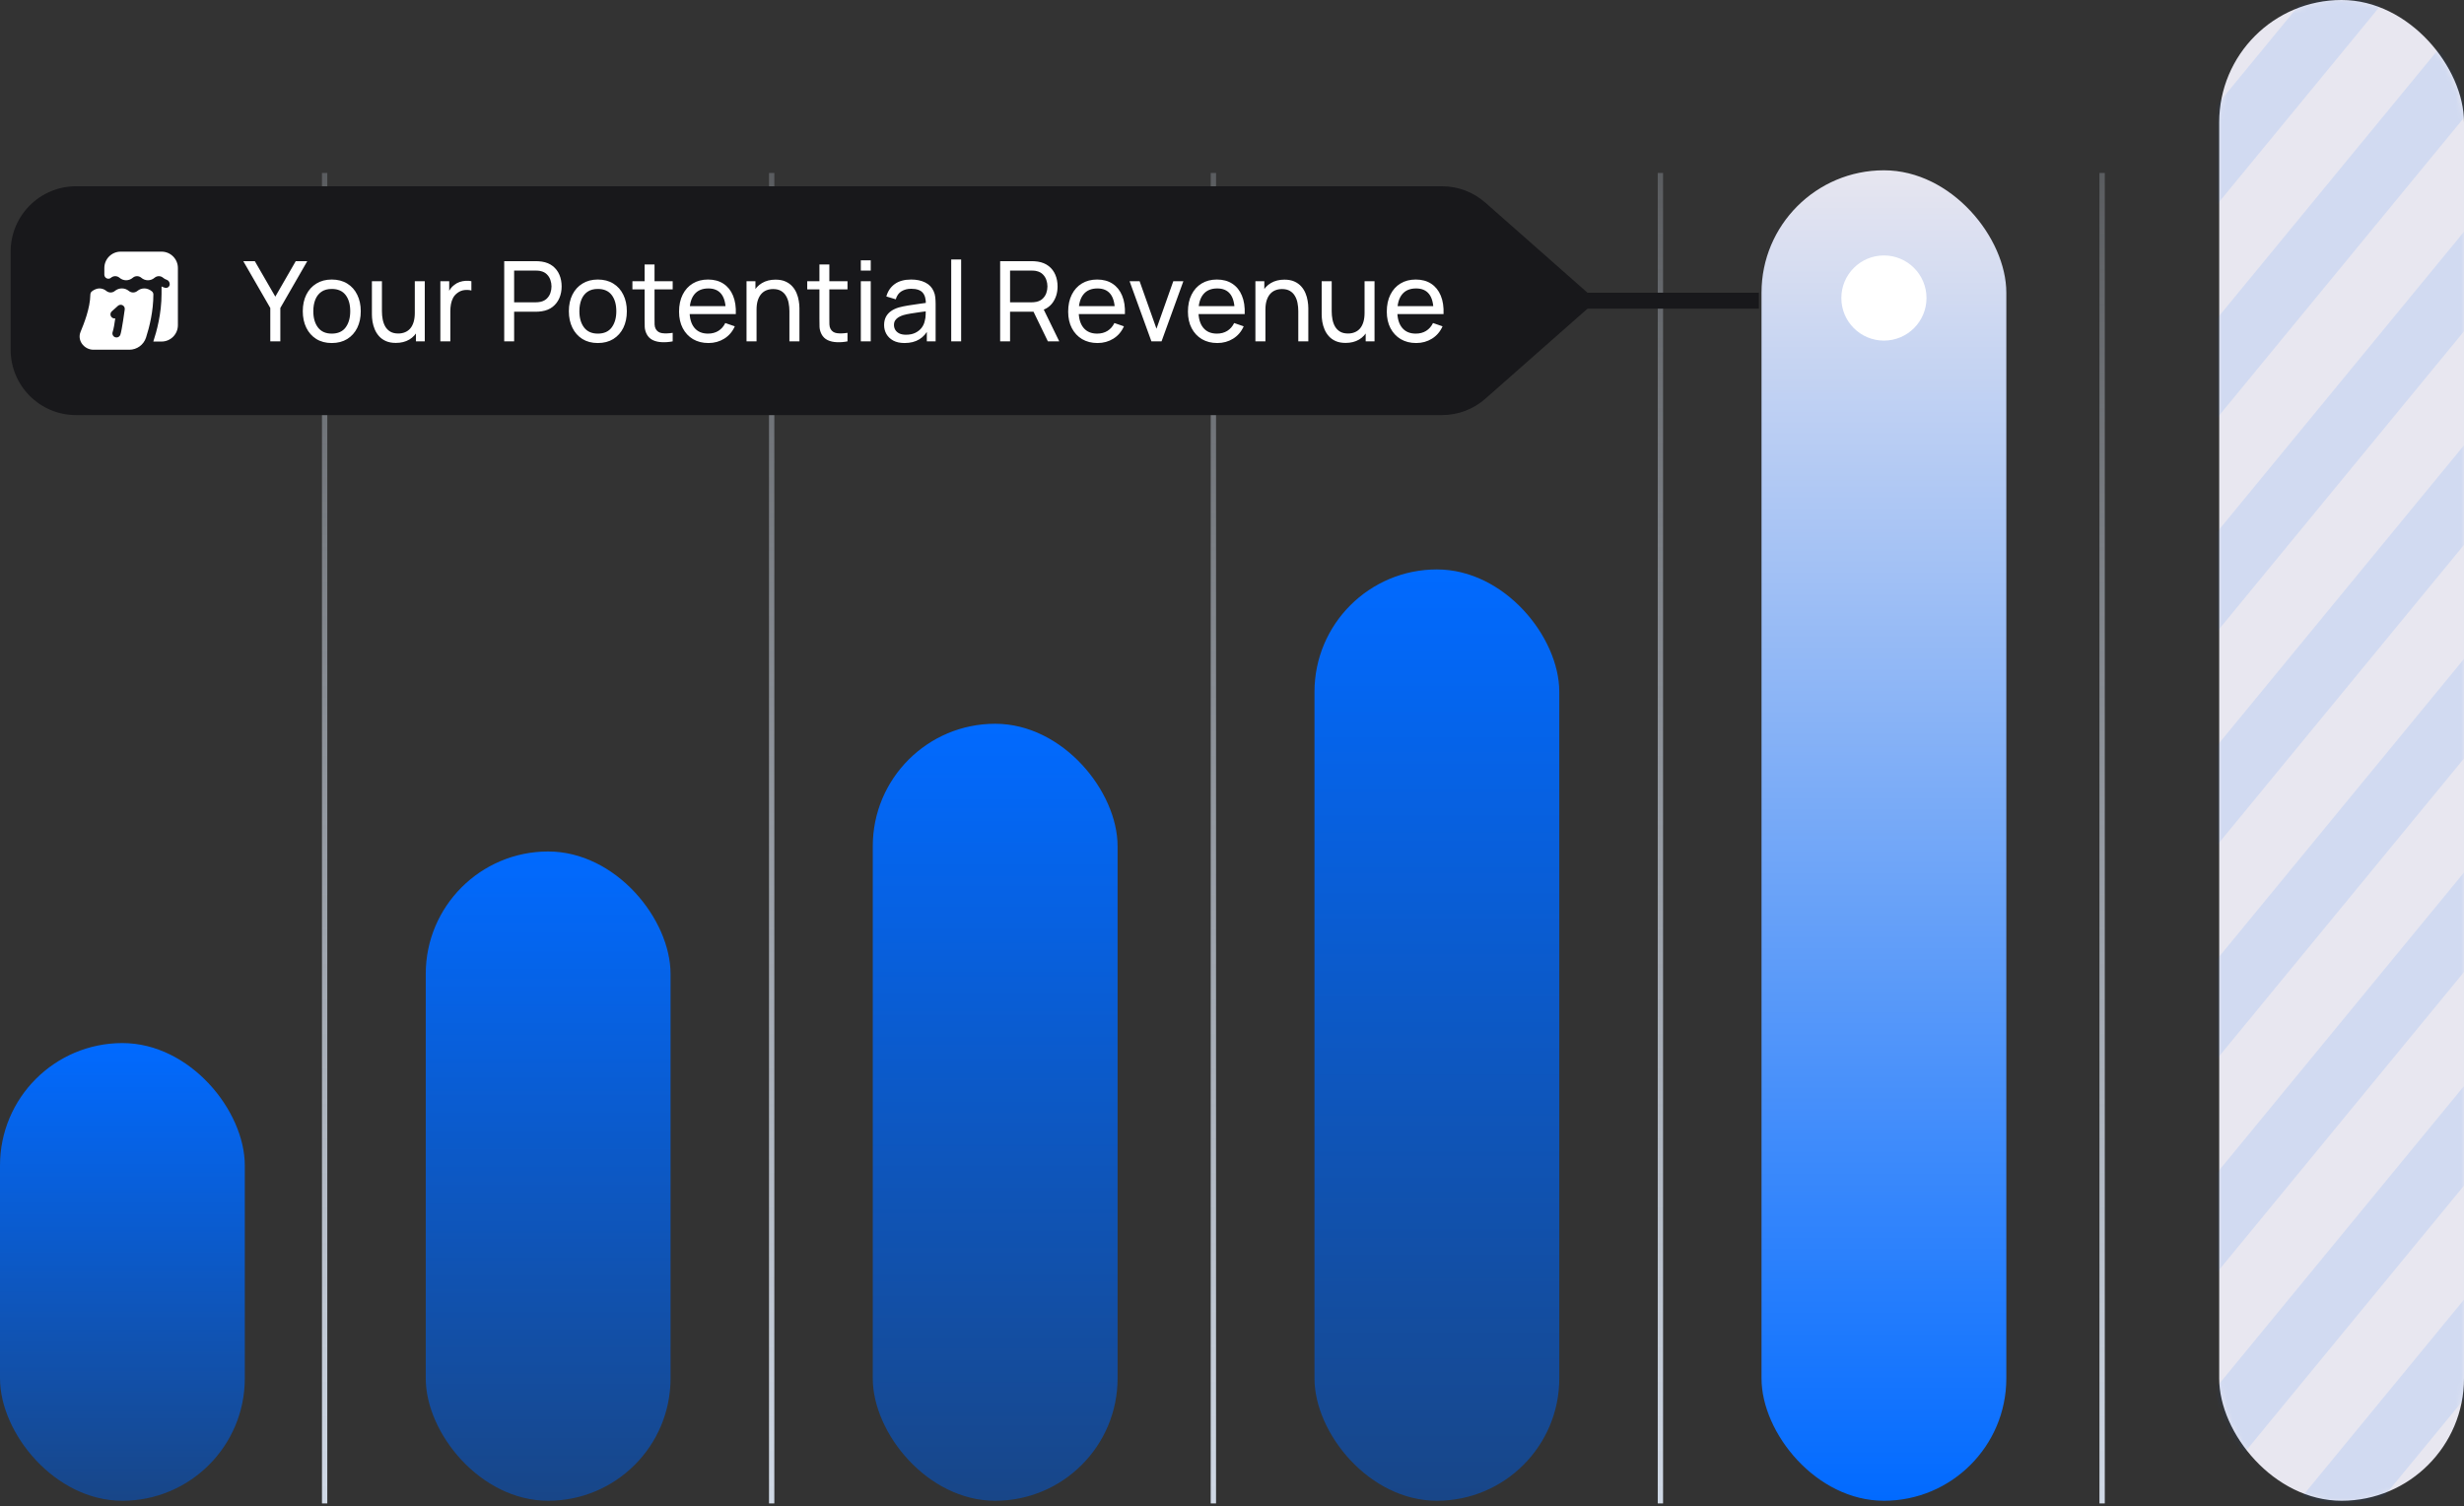 <svg width="463" height="283" viewBox="0 0 463 283" fill="none" xmlns="http://www.w3.org/2000/svg">
<rect x="0" y="0" width="463" height="283" fill="#333333" stroke="none"/>
<rect x="331" y="32" width="46" height="250" rx="23" fill="url(#paint0_linear_2019_1653)"/>
<path d="M61 32.5V282.5" stroke="url(#paint1_linear_2019_1653)"/>
<path d="M145 32.5V282.5" stroke="url(#paint2_linear_2019_1653)"/>
<path d="M228 32.5V282.5" stroke="url(#paint3_linear_2019_1653)"/>
<path d="M312 32.5V282.5" stroke="url(#paint4_linear_2019_1653)"/>
<path d="M395 32.5V282.5" stroke="url(#paint5_linear_2019_1653)"/>
<path d="M2 47.286C2 40.501 7.5 35 14.286 35H270.974C273.966 35 276.855 36.092 279.099 38.071L300 56.5L279.099 74.929C276.855 76.908 273.966 78 270.974 78H14.286C7.5 78 2 72.499 2 65.714V47.286Z" fill="#18181B"/>
<g clip-path="url(#clip0_2019_1653)">
<path d="M33.428 50.357V61.107C33.428 62.803 32.053 64.178 30.357 64.178H28.81C28.81 64.178 28.81 64.178 28.809 64.177C29.451 62.248 30.357 58.885 30.355 55.244L30.357 53.826C30.56 53.928 30.771 54.011 30.989 54.071C31.441 54.198 31.893 53.868 31.893 53.399C31.893 53.032 31.673 52.684 31.324 52.572C31.073 52.492 30.842 52.36 30.642 52.188C30.412 51.992 30.129 51.894 29.846 51.894C29.562 51.894 29.279 51.992 29.049 52.188C28.703 52.485 28.269 52.661 27.798 52.661C27.326 52.661 26.892 52.485 26.546 52.188C26.316 51.992 26.033 51.894 25.75 51.894C25.466 51.894 25.183 51.992 24.953 52.188C24.607 52.485 24.173 52.661 23.702 52.661C23.23 52.661 22.797 52.485 22.45 52.188C22.221 51.992 21.937 51.894 21.654 51.894C21.371 51.894 21.087 51.992 20.858 52.188L20.847 52.198C20.358 52.611 19.606 52.25 19.606 51.609V50.358C19.607 48.663 20.984 47.286 22.678 47.286H30.357C32.053 47.286 33.428 48.661 33.428 50.357ZM28.82 55.316C28.82 58.498 28.07 61.482 27.44 63.43C26.998 64.796 25.733 65.714 24.292 65.714H17.551C16.69 65.714 15.855 65.267 15.372 64.547C14.926 63.884 14.838 63.092 15.131 62.378C15.763 60.833 16.94 57.957 16.979 55.337C16.982 55.115 17.081 54.906 17.25 54.762C17.621 54.454 18.186 54.202 18.642 54.195C19.119 54.187 19.597 54.345 19.985 54.668C20.452 55.055 21.122 55.055 21.588 54.668C22.348 54.037 23.452 54.037 24.212 54.668C24.679 55.055 25.348 55.055 25.815 54.668C26.207 54.342 26.691 54.185 27.172 54.196C27.623 54.206 28.137 54.414 28.506 54.719C28.695 54.858 28.81 55.073 28.82 55.307V55.317L28.82 55.316ZM23.045 57.361C22.761 57.206 22.408 57.246 22.165 57.464L21.014 58.498C20.698 58.781 20.672 59.267 20.955 59.582C21.138 59.786 21.404 59.869 21.659 59.825C21.528 60.768 21.364 61.797 21.163 62.4C21.029 62.803 21.246 63.238 21.649 63.371C21.729 63.398 21.811 63.411 21.891 63.411C22.213 63.411 22.512 63.208 22.62 62.886C22.926 61.966 23.391 58.447 23.437 58.156C23.488 57.835 23.331 57.516 23.045 57.361Z" fill="white"/>
</g>
<circle cx="354" cy="56" r="8" fill="white"/>
<path d="M330.5 56.5H157.5" stroke="#18181B" stroke-width="3"/>
<rect x="247" y="107" width="46" height="175" rx="23" fill="url(#paint6_linear_2019_1653)"/>
<rect x="417" width="46" height="282" rx="23" fill="#E8E7F0"/>
<mask id="mask0_2019_1653" style="mask-type:alpha" maskUnits="userSpaceOnUse" x="417" y="0" width="46" height="283">
<rect x="417" width="46" height="282.2" rx="23" fill="#D9D9D9"/>
</mask>
<g mask="url(#mask0_2019_1653)">
<path d="M94.688 349.7L86.996 340.344L401.357 -42.019L409.049 -32.663L94.688 349.7ZM376.053 -32.663L368.361 -42.019L54 340.344L61.692 349.7L376.053 -32.663ZM442.045 -32.663L434.353 -42.019L119.992 340.344L127.684 349.7L442.045 -32.663ZM475.041 -32.663L467.349 -42.019L152.988 340.344L160.68 349.7L475.041 -32.663ZM508.037 -32.663L500.345 -42.019L185.984 340.344L193.675 349.7L508.037 -32.663ZM574.029 -32.663L566.337 -42.019L251.976 340.344L259.667 349.7L574.029 -32.663ZM541.033 -32.663L533.341 -42.019L218.98 340.344L226.671 349.7L541.033 -32.663ZM607.024 -32.663L599.333 -42.019L284.971 340.344L292.663 349.7L607.024 -32.663ZM640.02 -32.663L632.329 -42.019L317.967 340.344L325.659 349.7L640.02 -32.663ZM673.016 -32.663L665.325 -42.019L350.963 340.344L358.655 349.7L673.016 -32.663ZM706.012 -32.663L698.32 -42.019L383.959 340.344L391.651 349.7L706.012 -32.663ZM739.008 -32.663L731.316 -42.019L416.955 340.344L424.647 349.7L739.008 -32.663ZM772.004 -32.663L764.312 -42.019L449.951 340.344L457.643 349.7L772.004 -32.663ZM805 -32.663L797.308 -42.019L482.947 340.344L490.639 349.7L805 -32.663Z" fill="#0269FC" fill-opacity="0.1"/>
</g>
<rect x="80" y="160" width="46" height="122" rx="23" fill="url(#paint7_linear_2019_1653)"/>
<rect x="164" y="136" width="46" height="146" rx="23" fill="url(#paint8_linear_2019_1653)"/>
<rect y="196" width="46" height="86" rx="23" fill="url(#paint9_linear_2019_1653)"/>
<path d="M50.79 64.143V57.874L45.714 49.072H47.881L51.732 55.739L55.573 49.072H57.739L52.674 57.874V64.143H50.79ZM62.337 64.457C61.213 64.457 60.244 64.202 59.427 63.693C58.618 63.183 57.993 62.478 57.554 61.578C57.114 60.678 56.895 59.646 56.895 58.481C56.895 57.295 57.118 56.255 57.564 55.362C58.011 54.469 58.642 53.775 59.459 53.279C60.275 52.777 61.234 52.526 62.337 52.526C63.467 52.526 64.44 52.78 65.257 53.29C66.073 53.792 66.697 54.493 67.13 55.393C67.57 56.286 67.789 57.316 67.789 58.481C67.789 59.66 67.57 60.699 67.13 61.599C66.69 62.492 66.062 63.194 65.246 63.703C64.43 64.205 63.46 64.457 62.337 64.457ZM62.337 62.688C63.509 62.688 64.381 62.297 64.953 61.516C65.525 60.734 65.811 59.723 65.811 58.481C65.811 57.204 65.522 56.189 64.943 55.435C64.364 54.675 63.495 54.294 62.337 54.294C61.548 54.294 60.899 54.472 60.39 54.828C59.881 55.184 59.501 55.676 59.249 56.304C58.998 56.932 58.873 57.657 58.873 58.481C58.873 59.751 59.166 60.769 59.752 61.537C60.338 62.304 61.199 62.688 62.337 62.688ZM74.384 64.436C73.659 64.436 73.034 64.32 72.511 64.09C71.995 63.86 71.566 63.553 71.224 63.169C70.882 62.785 70.613 62.36 70.418 61.892C70.223 61.425 70.083 60.947 69.999 60.459C69.923 59.97 69.884 59.513 69.884 59.088V52.84H71.768V58.502C71.768 59.032 71.817 59.545 71.915 60.04C72.012 60.535 72.176 60.982 72.406 61.38C72.644 61.777 72.958 62.091 73.348 62.322C73.746 62.552 74.241 62.667 74.834 62.667C75.302 62.667 75.728 62.587 76.111 62.426C76.495 62.266 76.823 62.029 77.095 61.715C77.367 61.394 77.576 60.989 77.723 60.501C77.869 60.012 77.943 59.444 77.943 58.795L79.167 59.171C79.167 60.26 78.968 61.198 78.571 61.987C78.18 62.775 77.625 63.382 76.907 63.808C76.195 64.226 75.354 64.436 74.384 64.436ZM78.152 64.143V61.118H77.943V52.84H79.816V64.143H78.152ZM82.746 64.143V52.84H84.41V55.571L84.138 55.215C84.271 54.867 84.442 54.546 84.651 54.253C84.867 53.959 85.108 53.719 85.373 53.531C85.666 53.293 85.998 53.112 86.367 52.986C86.737 52.861 87.114 52.787 87.498 52.767C87.881 52.739 88.241 52.763 88.576 52.84V54.587C88.185 54.483 87.756 54.455 87.288 54.504C86.821 54.553 86.388 54.724 85.991 55.017C85.628 55.275 85.345 55.589 85.143 55.959C84.948 56.328 84.811 56.729 84.735 57.162C84.658 57.588 84.62 58.024 84.62 58.47V64.143H82.746ZM94.745 64.143V49.072H100.7C100.846 49.072 101.021 49.079 101.223 49.093C101.425 49.1 101.621 49.121 101.809 49.156C102.626 49.281 103.309 49.56 103.86 49.993C104.419 50.426 104.837 50.973 105.116 51.636C105.395 52.292 105.535 53.021 105.535 53.824C105.535 54.619 105.392 55.348 105.106 56.011C104.827 56.667 104.408 57.214 103.85 57.654C103.299 58.087 102.619 58.366 101.809 58.491C101.621 58.519 101.425 58.54 101.223 58.554C101.021 58.568 100.846 58.575 100.7 58.575H96.608V64.143H94.745ZM96.608 56.806H100.637C100.77 56.806 100.92 56.799 101.087 56.785C101.261 56.771 101.425 56.747 101.579 56.712C102.06 56.6 102.451 56.398 102.751 56.105C103.058 55.805 103.281 55.456 103.421 55.058C103.56 54.654 103.63 54.242 103.63 53.824C103.63 53.405 103.56 52.997 103.421 52.599C103.281 52.194 103.058 51.842 102.751 51.542C102.451 51.242 102.06 51.04 101.579 50.935C101.425 50.893 101.261 50.869 101.087 50.862C100.92 50.848 100.77 50.841 100.637 50.841H96.608V56.806ZM112.334 64.457C111.211 64.457 110.241 64.202 109.425 63.693C108.616 63.183 107.991 62.478 107.552 61.578C107.112 60.678 106.892 59.646 106.892 58.481C106.892 57.295 107.116 56.255 107.562 55.362C108.009 54.469 108.64 53.775 109.456 53.279C110.273 52.777 111.232 52.526 112.334 52.526C113.465 52.526 114.438 52.78 115.254 53.29C116.071 53.792 116.695 54.493 117.128 55.393C117.567 56.286 117.787 57.316 117.787 58.481C117.787 59.66 117.567 60.699 117.128 61.599C116.688 62.492 116.06 63.194 115.244 63.703C114.428 64.205 113.458 64.457 112.334 64.457ZM112.334 62.688C113.507 62.688 114.379 62.297 114.951 61.516C115.523 60.734 115.809 59.723 115.809 58.481C115.809 57.204 115.52 56.189 114.94 55.435C114.361 54.675 113.493 54.294 112.334 54.294C111.546 54.294 110.897 54.472 110.388 54.828C109.879 55.184 109.498 55.676 109.247 56.304C108.996 56.932 108.87 57.657 108.87 58.481C108.87 59.751 109.163 60.769 109.749 61.537C110.336 62.304 111.197 62.688 112.334 62.688ZM126.402 64.143C125.732 64.275 125.069 64.328 124.414 64.3C123.765 64.279 123.186 64.15 122.676 63.912C122.167 63.668 121.78 63.291 121.515 62.782C121.291 62.336 121.169 61.886 121.148 61.432C121.134 60.971 121.127 60.452 121.127 59.873V49.7H122.99V59.789C122.99 60.249 122.994 60.644 123.001 60.971C123.015 61.299 123.088 61.582 123.221 61.819C123.472 62.266 123.869 62.527 124.414 62.604C124.965 62.681 125.628 62.66 126.402 62.541V64.143ZM118.835 54.378V52.84H126.402V54.378H118.835ZM133.125 64.457C132.015 64.457 131.045 64.212 130.215 63.724C129.392 63.229 128.75 62.541 128.289 61.662C127.829 60.776 127.599 59.743 127.599 58.564C127.599 57.33 127.826 56.262 128.279 55.362C128.733 54.455 129.364 53.757 130.173 53.269C130.99 52.773 131.945 52.526 133.041 52.526C134.178 52.526 135.144 52.787 135.94 53.311C136.742 53.834 137.342 54.581 137.74 55.55C138.145 56.52 138.319 57.675 138.263 59.014H136.379V58.345C136.358 56.956 136.076 55.92 135.532 55.236C134.987 54.546 134.178 54.2 133.104 54.2C131.952 54.2 131.077 54.57 130.477 55.31C129.877 56.049 129.577 57.11 129.577 58.491C129.577 59.824 129.877 60.856 130.477 61.589C131.077 62.322 131.932 62.688 133.041 62.688C133.787 62.688 134.436 62.517 134.987 62.175C135.539 61.833 135.971 61.341 136.285 60.699L138.075 61.317C137.635 62.315 136.972 63.089 136.086 63.64C135.207 64.184 134.22 64.457 133.125 64.457ZM128.949 59.014V57.518H137.3V59.014H128.949ZM148.335 64.143V58.481C148.335 57.943 148.286 57.427 148.188 56.932C148.097 56.436 147.934 55.993 147.696 55.603C147.466 55.205 147.152 54.891 146.754 54.661C146.364 54.431 145.868 54.315 145.268 54.315C144.801 54.315 144.375 54.396 143.991 54.556C143.615 54.71 143.29 54.947 143.018 55.268C142.746 55.589 142.533 55.993 142.38 56.482C142.233 56.963 142.16 57.532 142.16 58.188L140.936 57.811C140.936 56.715 141.131 55.777 141.522 54.996C141.919 54.207 142.474 53.604 143.186 53.185C143.904 52.76 144.749 52.547 145.718 52.547C146.451 52.547 147.075 52.662 147.592 52.892C148.108 53.122 148.537 53.429 148.879 53.813C149.221 54.19 149.489 54.615 149.685 55.09C149.88 55.557 150.016 56.035 150.093 56.524C150.177 57.005 150.219 57.462 150.219 57.895V64.143H148.335ZM140.276 64.143V52.84H141.951V55.864H142.16V64.143H140.276ZM159.25 64.143C158.58 64.275 157.918 64.328 157.262 64.3C156.613 64.279 156.034 64.15 155.524 63.912C155.015 63.668 154.628 63.291 154.363 62.782C154.139 62.336 154.017 61.886 153.996 61.432C153.982 60.971 153.976 60.452 153.976 59.873V49.7H155.838V59.789C155.838 60.249 155.842 60.644 155.849 60.971C155.863 61.299 155.936 61.582 156.069 61.819C156.32 62.266 156.718 62.527 157.262 62.604C157.813 62.681 158.476 62.66 159.25 62.541V64.143ZM151.684 54.378V52.84H159.25V54.378H151.684ZM161.754 50.841V48.915H163.617V50.841H161.754ZM161.754 64.143V52.84H163.617V64.143H161.754ZM169.97 64.457C169.126 64.457 168.418 64.303 167.846 63.996C167.281 63.682 166.851 63.27 166.558 62.761C166.272 62.252 166.129 61.694 166.129 61.087C166.129 60.494 166.241 59.981 166.464 59.548C166.694 59.109 167.015 58.746 167.427 58.46C167.839 58.167 168.331 57.937 168.903 57.769C169.44 57.623 170.04 57.497 170.703 57.392C171.373 57.281 172.049 57.179 172.733 57.089C173.417 56.998 174.055 56.911 174.648 56.827L173.979 57.214C173.999 56.21 173.797 55.467 173.372 54.985C172.953 54.504 172.227 54.263 171.195 54.263C170.511 54.263 169.911 54.42 169.395 54.734C168.885 55.041 168.526 55.543 168.317 56.241L166.548 55.707C166.82 54.717 167.347 53.939 168.128 53.373C168.91 52.808 169.939 52.526 171.216 52.526C172.241 52.526 173.12 52.711 173.853 53.08C174.593 53.443 175.123 53.994 175.444 54.734C175.604 55.083 175.705 55.463 175.747 55.875C175.789 56.279 175.81 56.705 175.81 57.152V64.143H174.156V61.432L174.544 61.683C174.118 62.597 173.522 63.288 172.754 63.755C171.994 64.223 171.066 64.457 169.97 64.457ZM170.253 62.897C170.923 62.897 171.502 62.779 171.99 62.541C172.485 62.297 172.883 61.98 173.183 61.589C173.483 61.191 173.679 60.759 173.769 60.291C173.874 59.942 173.93 59.555 173.937 59.13C173.951 58.697 173.958 58.366 173.958 58.135L174.606 58.418C173.999 58.502 173.403 58.582 172.817 58.659C172.231 58.735 171.676 58.819 171.153 58.91C170.63 58.993 170.159 59.095 169.74 59.213C169.433 59.311 169.143 59.437 168.871 59.59C168.606 59.743 168.39 59.942 168.222 60.187C168.062 60.424 167.982 60.72 167.982 61.076C167.982 61.383 168.059 61.676 168.212 61.955C168.372 62.234 168.617 62.461 168.945 62.636C169.28 62.81 169.716 62.897 170.253 62.897ZM178.74 64.143V48.758H180.603V64.143H178.74ZM187.934 64.143V49.072H193.889C194.035 49.072 194.21 49.079 194.412 49.093C194.614 49.1 194.81 49.121 194.998 49.156C195.814 49.281 196.498 49.56 197.049 49.993C197.608 50.426 198.026 50.973 198.305 51.636C198.584 52.292 198.724 53.021 198.724 53.824C198.724 54.989 198.42 56 197.813 56.858C197.206 57.71 196.317 58.243 195.145 58.46L194.433 58.575H189.797V64.143H187.934ZM196.903 64.143L193.931 58.01L195.773 57.445L199.038 64.143H196.903ZM189.797 56.806H193.826C193.959 56.806 194.109 56.799 194.276 56.785C194.45 56.771 194.614 56.747 194.768 56.712C195.249 56.6 195.64 56.398 195.94 56.105C196.247 55.805 196.47 55.456 196.61 55.058C196.749 54.654 196.819 54.242 196.819 53.824C196.819 53.405 196.749 52.997 196.61 52.599C196.47 52.194 196.247 51.842 195.94 51.542C195.64 51.242 195.249 51.04 194.768 50.935C194.614 50.893 194.45 50.869 194.276 50.862C194.109 50.848 193.959 50.841 193.826 50.841H189.797V56.806ZM206.241 64.457C205.131 64.457 204.162 64.212 203.331 63.724C202.508 63.229 201.866 62.541 201.406 61.662C200.945 60.776 200.715 59.743 200.715 58.564C200.715 57.33 200.942 56.262 201.395 55.362C201.849 54.455 202.48 53.757 203.289 53.269C204.106 52.773 205.062 52.526 206.157 52.526C207.294 52.526 208.261 52.787 209.056 53.311C209.858 53.834 210.458 54.581 210.856 55.55C211.261 56.52 211.435 57.675 211.379 59.014H209.496V58.345C209.475 56.956 209.192 55.92 208.648 55.236C208.104 54.546 207.294 54.2 206.22 54.2C205.069 54.2 204.193 54.57 203.593 55.31C202.993 56.049 202.693 57.11 202.693 58.491C202.693 59.824 202.993 60.856 203.593 61.589C204.193 62.322 205.048 62.688 206.157 62.688C206.904 62.688 207.552 62.517 208.104 62.175C208.655 61.833 209.087 61.341 209.401 60.699L211.191 61.317C210.751 62.315 210.089 63.089 209.203 63.64C208.323 64.184 207.336 64.457 206.241 64.457ZM202.065 59.014V57.518H210.417V59.014H202.065ZM216.357 64.143L212.254 52.84H214.138L217.309 61.767L220.47 52.84H222.364L218.261 64.143H216.357ZM228.746 64.457C227.637 64.457 226.667 64.212 225.836 63.724C225.013 63.229 224.371 62.541 223.911 61.662C223.45 60.776 223.22 59.743 223.22 58.564C223.22 57.33 223.447 56.262 223.9 55.362C224.354 54.455 224.985 53.757 225.795 53.269C226.611 52.773 227.567 52.526 228.662 52.526C229.799 52.526 230.766 52.787 231.561 53.311C232.364 53.834 232.964 54.581 233.361 55.55C233.766 56.52 233.94 57.675 233.885 59.014H232.001V58.345C231.98 56.956 231.697 55.92 231.153 55.236C230.609 54.546 229.799 54.2 228.725 54.2C227.574 54.2 226.698 54.57 226.098 55.31C225.498 56.049 225.198 57.11 225.198 58.491C225.198 59.824 225.498 60.856 226.098 61.589C226.698 62.322 227.553 62.688 228.662 62.688C229.409 62.688 230.058 62.517 230.609 62.175C231.16 61.833 231.593 61.341 231.907 60.699L233.696 61.317C233.257 62.315 232.594 63.089 231.708 63.64C230.829 64.184 229.841 64.457 228.746 64.457ZM224.57 59.014V57.518H232.922V59.014H224.57ZM243.956 64.143V58.481C243.956 57.943 243.907 57.427 243.81 56.932C243.719 56.436 243.555 55.993 243.318 55.603C243.087 55.205 242.773 54.891 242.376 54.661C241.985 54.431 241.49 54.315 240.89 54.315C240.422 54.315 239.997 54.396 239.613 54.556C239.236 54.71 238.912 54.947 238.64 55.268C238.367 55.589 238.155 55.993 238.001 56.482C237.855 56.963 237.781 57.532 237.781 58.188L236.557 57.811C236.557 56.715 236.752 55.777 237.143 54.996C237.541 54.207 238.095 53.604 238.807 53.185C239.526 52.76 240.37 52.547 241.34 52.547C242.072 52.547 242.697 52.662 243.213 52.892C243.729 53.122 244.158 53.429 244.5 53.813C244.842 54.19 245.111 54.615 245.306 55.09C245.501 55.557 245.638 56.035 245.714 56.524C245.798 57.005 245.84 57.462 245.84 57.895V64.143H243.956ZM235.898 64.143V52.84H237.572V55.864H237.781V64.143H235.898ZM252.852 64.436C252.126 64.436 251.502 64.32 250.978 64.09C250.462 63.86 250.033 63.553 249.691 63.169C249.349 62.785 249.081 62.36 248.885 61.892C248.69 61.425 248.55 60.947 248.467 60.459C248.39 59.97 248.351 59.513 248.351 59.088V52.84H250.235V58.502C250.235 59.032 250.284 59.545 250.382 60.04C250.479 60.535 250.643 60.982 250.874 61.38C251.111 61.777 251.425 62.091 251.816 62.322C252.213 62.552 252.709 62.667 253.302 62.667C253.769 62.667 254.195 62.587 254.578 62.426C254.962 62.266 255.29 62.029 255.562 61.715C255.834 61.394 256.044 60.989 256.19 60.501C256.337 60.012 256.41 59.444 256.41 58.795L257.634 59.171C257.634 60.26 257.436 61.198 257.038 61.987C256.647 62.775 256.092 63.382 255.374 63.808C254.662 64.226 253.821 64.436 252.852 64.436ZM256.619 64.143V61.118H256.41V52.84H258.283V64.143H256.619ZM266.111 64.457C265.002 64.457 264.032 64.212 263.202 63.724C262.379 63.229 261.737 62.541 261.276 61.662C260.816 60.776 260.586 59.743 260.586 58.564C260.586 57.33 260.812 56.262 261.266 55.362C261.719 54.455 262.351 53.757 263.16 53.269C263.976 52.773 264.932 52.526 266.028 52.526C267.165 52.526 268.131 52.787 268.927 53.311C269.729 53.834 270.329 54.581 270.727 55.55C271.131 56.52 271.306 57.675 271.25 59.014H269.366V58.345C269.345 56.956 269.063 55.92 268.519 55.236C267.974 54.546 267.165 54.2 266.09 54.2C264.939 54.2 264.064 54.57 263.464 55.31C262.864 56.049 262.564 57.11 262.564 58.491C262.564 59.824 262.864 60.856 263.464 61.589C264.064 62.322 264.918 62.688 266.028 62.688C266.774 62.688 267.423 62.517 267.974 62.175C268.525 61.833 268.958 61.341 269.272 60.699L271.062 61.317C270.622 62.315 269.959 63.089 269.073 63.64C268.194 64.184 267.207 64.457 266.111 64.457ZM261.936 59.014V57.518H270.287V59.014H261.936Z" fill="white"/>
<defs>
<linearGradient id="paint0_linear_2019_1653" x1="354" y1="32" x2="354" y2="282" gradientUnits="userSpaceOnUse">
<stop stop-color="#E7E6F0"/>
<stop offset="1" stop-color="#016AFF"/>
</linearGradient>
<linearGradient id="paint1_linear_2019_1653" x1="61.5" y1="32.5" x2="61.5" y2="282.5" gradientUnits="userSpaceOnUse">
<stop stop-color="#D0D9E6" stop-opacity="0.25"/>
<stop offset="1" stop-color="#D0D9E6"/>
</linearGradient>
<linearGradient id="paint2_linear_2019_1653" x1="145.5" y1="32.5" x2="145.5" y2="282.5" gradientUnits="userSpaceOnUse">
<stop stop-color="#D0D9E6" stop-opacity="0.25"/>
<stop offset="1" stop-color="#D0D9E6"/>
</linearGradient>
<linearGradient id="paint3_linear_2019_1653" x1="228.5" y1="32.5" x2="228.5" y2="282.5" gradientUnits="userSpaceOnUse">
<stop stop-color="#D0D9E6" stop-opacity="0.25"/>
<stop offset="1" stop-color="#D0D9E6"/>
</linearGradient>
<linearGradient id="paint4_linear_2019_1653" x1="312.5" y1="32.5" x2="312.5" y2="282.5" gradientUnits="userSpaceOnUse">
<stop stop-color="#D0D9E6" stop-opacity="0.25"/>
<stop offset="1" stop-color="#D0D9E6"/>
</linearGradient>
<linearGradient id="paint5_linear_2019_1653" x1="395.5" y1="32.5" x2="395.5" y2="282.5" gradientUnits="userSpaceOnUse">
<stop stop-color="#D0D9E6" stop-opacity="0.25"/>
<stop offset="1" stop-color="#D0D9E6"/>
</linearGradient>
<linearGradient id="paint6_linear_2019_1653" x1="270" y1="107" x2="270" y2="282" gradientUnits="userSpaceOnUse">
<stop stop-color="#016AFF"/>
<stop offset="1" stop-color="#184688"/>
</linearGradient>
<linearGradient id="paint7_linear_2019_1653" x1="103" y1="160" x2="103" y2="282" gradientUnits="userSpaceOnUse">
<stop stop-color="#016AFF"/>
<stop offset="1" stop-color="#184688"/>
</linearGradient>
<linearGradient id="paint8_linear_2019_1653" x1="187" y1="136" x2="187" y2="282" gradientUnits="userSpaceOnUse">
<stop stop-color="#016AFF"/>
<stop offset="1" stop-color="#184688"/>
</linearGradient>
<linearGradient id="paint9_linear_2019_1653" x1="23" y1="196" x2="23" y2="282" gradientUnits="userSpaceOnUse">
<stop stop-color="#016AFF"/>
<stop offset="1" stop-color="#184688"/>
</linearGradient>
<clipPath id="clip0_2019_1653">
<rect width="18.429" height="18.429" fill="white" transform="translate(15 47.286)"/>
</clipPath>
</defs>
</svg>
